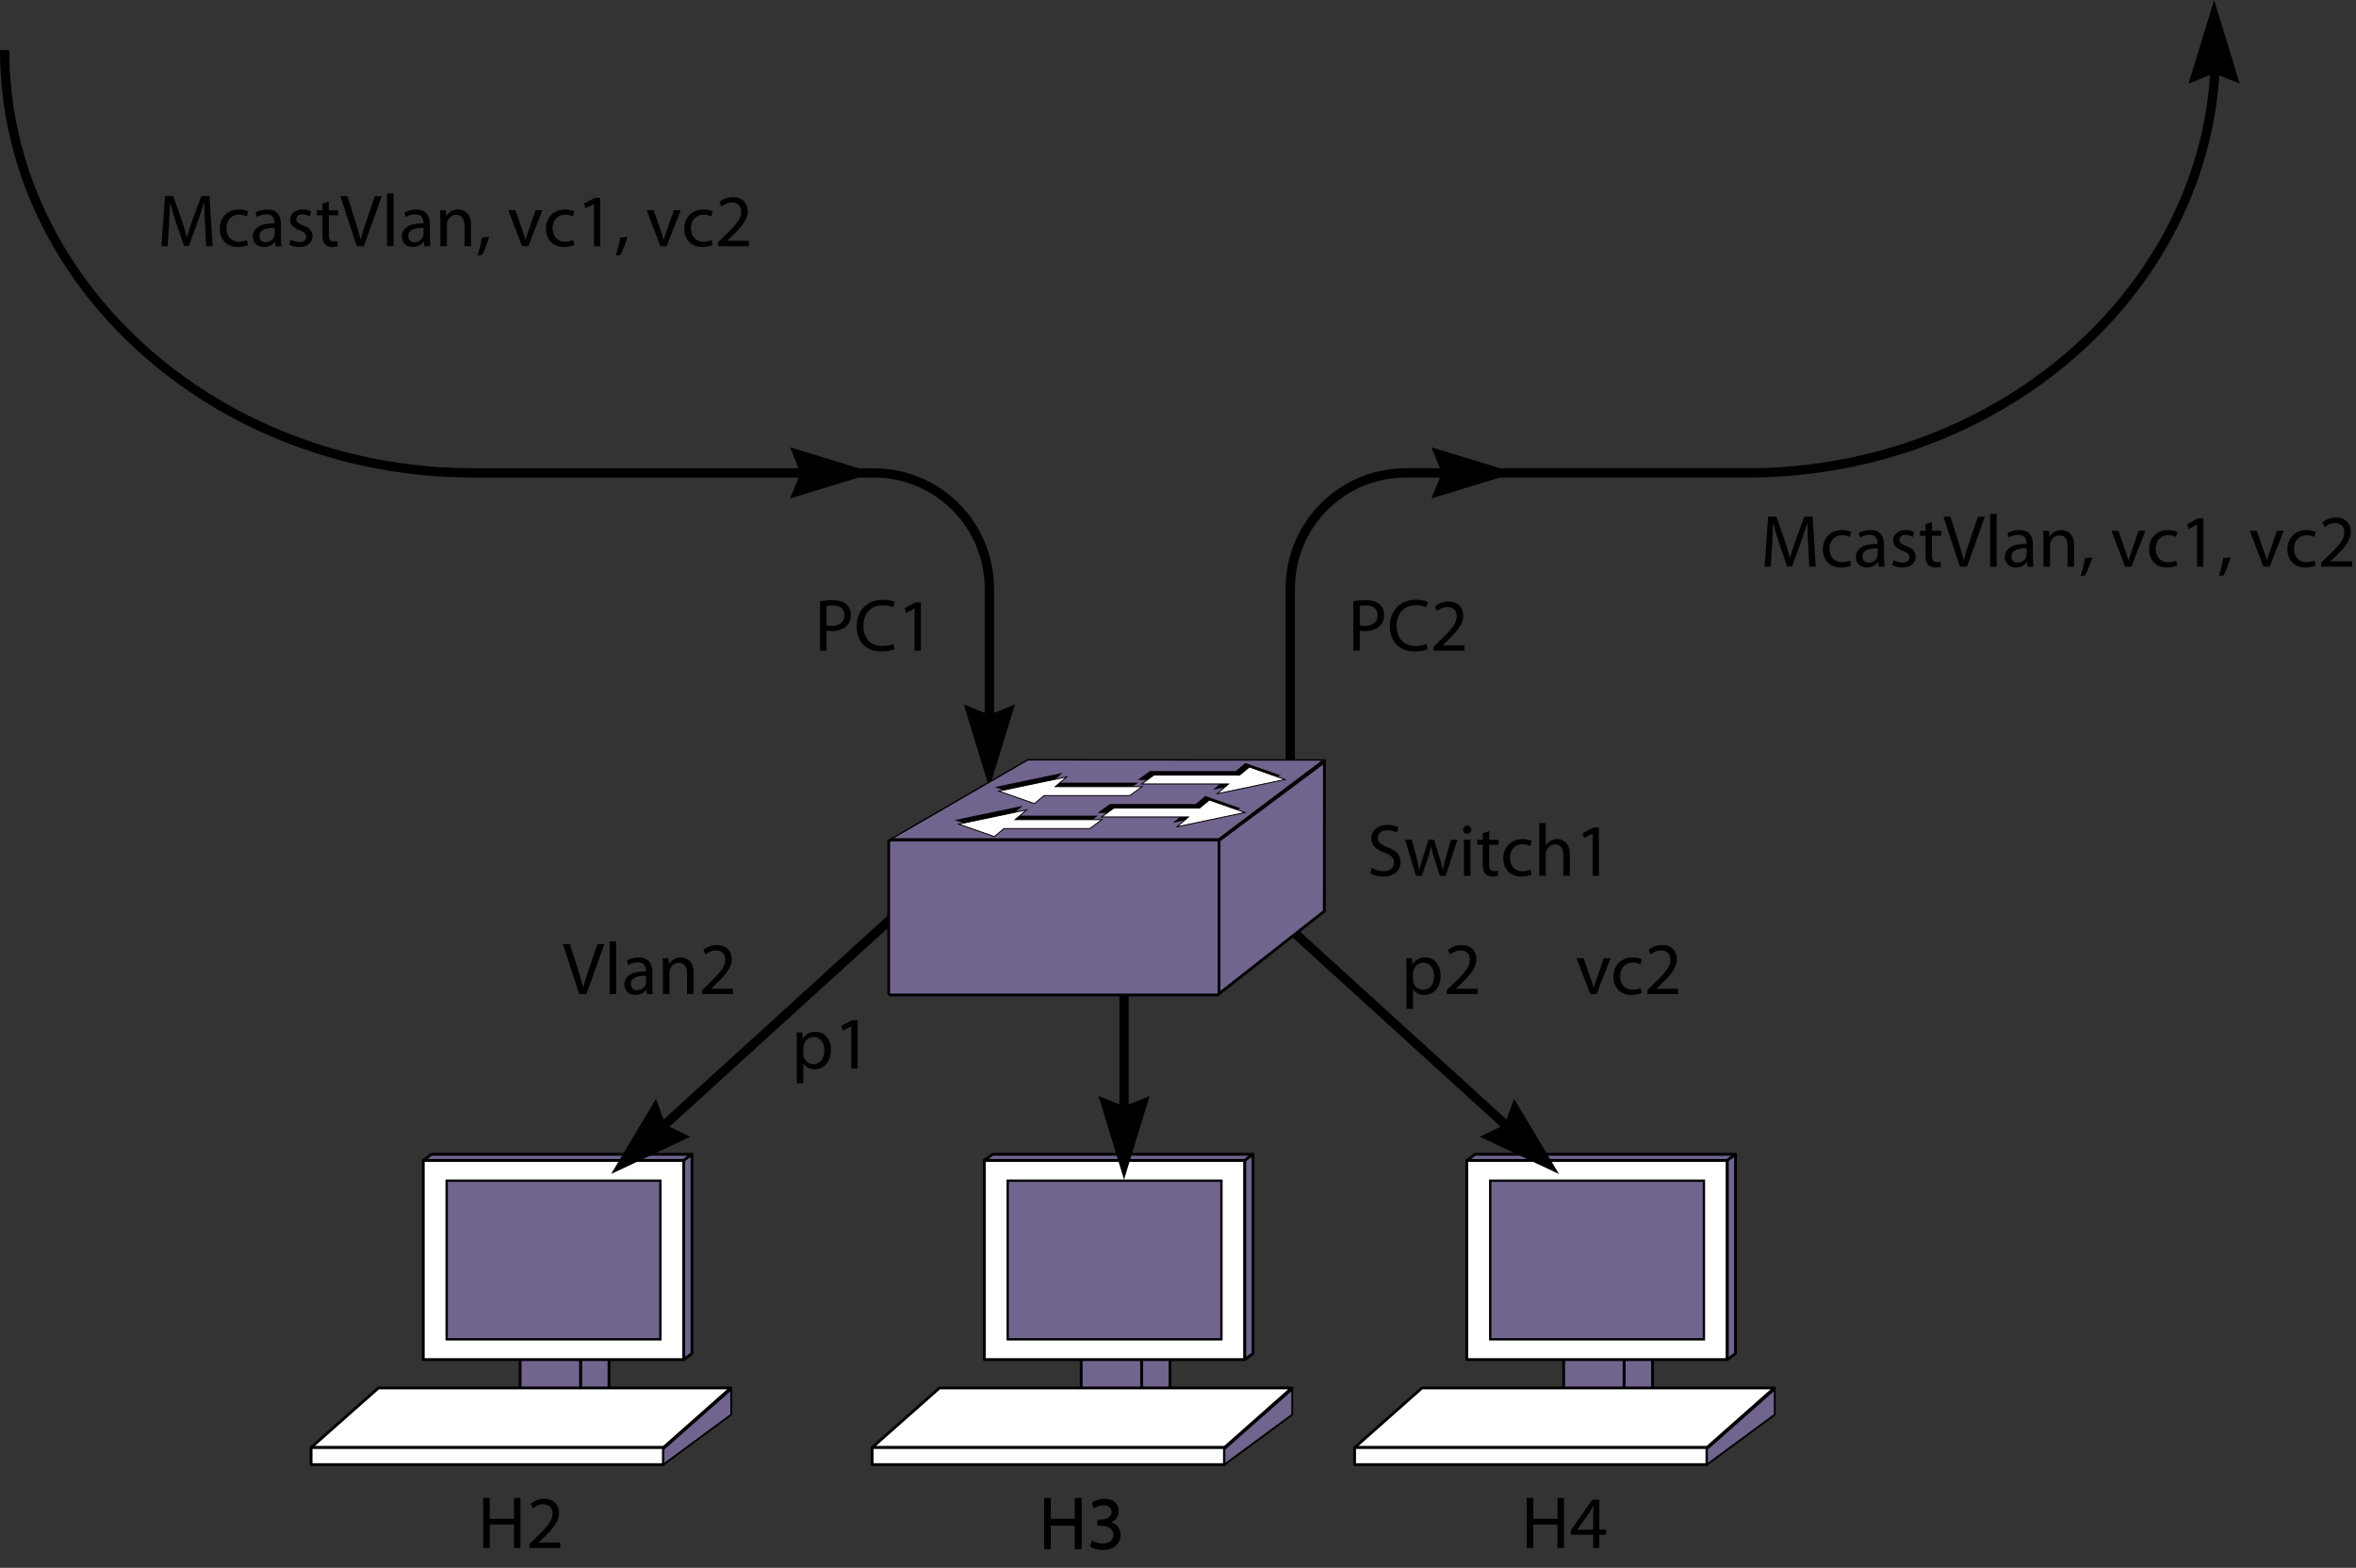 <?xml version="1.0" encoding="UTF-8"?>
<!DOCTYPE svg PUBLIC "-//W3C//DTD SVG 1.1//EN" "http://www.w3.org/Graphics/SVG/1.1/DTD/svg11.dtd">
<!-- Generator: Adobe Illustrator 15.1.0, SVG Export Plug-In . SVG Version: 6.00 Build 0)  --><svg xmlns="http://www.w3.org/2000/svg" version="1.1" x="0px" y="0px" width="253.557px" height="168.745px" viewBox="0 0 253.557 168.745" enable-background="new 0 0 253.557 168.745" xml:space="preserve">
    <rect x="0" y="0" width="253.557" height="168.745" fill="#333333" stroke="none"/>
    <g id="back">
</g>
    <g id="art">
        <path fill="none" stroke="#000000" d="M238.435,5.397c0,25.025-22.68,45.5-50.4,45.5H151.3c-6.871,0-12.439,5.57-12.439,12.441   V83.52"/>
        <path fill="none" stroke="#000000" d="M106.475,81.104V63.339c0-6.871-5.566-12.441-12.439-12.441H50.9   c-27.72,0-50.4-20.475-50.4-45.5"/>
</g>
    <g id="callouts">
        <g>
            <path d="M147.654,93.413c0.313,0.2,0.76,0.352,1.239,0.352c0.712,0,1.128-0.375,1.128-0.919c0-0.496-0.288-0.792-1.016-1.063    c-0.88-0.32-1.424-0.783-1.424-1.535c0-0.84,0.696-1.463,1.743-1.463c0.544,0,0.952,0.128,1.184,0.264l-0.191,0.567    c-0.168-0.104-0.528-0.256-1.016-0.256c-0.735,0-1.016,0.44-1.016,0.808c0,0.504,0.328,0.752,1.071,1.039    c0.912,0.353,1.367,0.792,1.367,1.584c0,0.831-0.607,1.559-1.879,1.559c-0.52,0-1.087-0.16-1.375-0.352L147.654,93.413z"/>
            <path d="M151.942,90.39l0.52,1.967c0.104,0.433,0.208,0.832,0.28,1.231h0.023c0.088-0.392,0.216-0.808,0.344-1.223l0.632-1.976    h0.592l0.6,1.936c0.144,0.464,0.256,0.871,0.344,1.263h0.024c0.063-0.392,0.168-0.799,0.296-1.255l0.552-1.943h0.695l-1.247,3.87    h-0.64l-0.592-1.847c-0.137-0.432-0.248-0.815-0.344-1.271h-0.017c-0.096,0.464-0.216,0.863-0.352,1.279l-0.624,1.839h-0.64    l-1.167-3.87H151.942z"/>
            <path d="M158.334,89.303c0,0.24-0.168,0.432-0.448,0.432c-0.256,0-0.423-0.192-0.423-0.432c0-0.24,0.176-0.44,0.439-0.44    C158.158,88.863,158.334,89.055,158.334,89.303z M157.551,94.26v-3.87h0.703v3.87H157.551z"/>
            <path d="M160.27,89.463v0.927h1.008v0.536h-1.008v2.087c0,0.479,0.137,0.751,0.528,0.751c0.191,0,0.304-0.016,0.407-0.048    l0.032,0.536c-0.136,0.048-0.352,0.096-0.624,0.096c-0.327,0-0.592-0.112-0.759-0.296c-0.192-0.216-0.272-0.56-0.272-1.016v-2.11    h-0.6V90.39h0.6v-0.719L160.27,89.463z"/>
            <path d="M164.829,94.125c-0.185,0.088-0.592,0.224-1.111,0.224c-1.168,0-1.928-0.791-1.928-1.975c0-1.191,0.815-2.063,2.079-2.063    c0.416,0,0.783,0.104,0.976,0.208l-0.16,0.536c-0.168-0.088-0.432-0.184-0.815-0.184c-0.888,0-1.367,0.664-1.367,1.463    c0,0.896,0.576,1.447,1.344,1.447c0.399,0,0.663-0.097,0.863-0.185L164.829,94.125z"/>
            <path d="M165.654,88.583h0.703v2.423h0.017c0.111-0.2,0.288-0.384,0.504-0.504c0.208-0.12,0.455-0.192,0.72-0.192    c0.52,0,1.351,0.32,1.351,1.647v2.303h-0.703v-2.223c0-0.624-0.232-1.144-0.896-1.144c-0.456,0-0.808,0.32-0.943,0.695    c-0.04,0.104-0.049,0.208-0.049,0.336v2.335h-0.703V88.583z"/>
            <path d="M171.397,89.719h-0.016l-0.904,0.488l-0.136-0.536l1.136-0.608h0.6v5.197h-0.68V89.719z"/>
	</g>
        <g>
            <path d="M62.347,107.002l-1.767-5.389h0.759l0.84,2.654c0.224,0.728,0.423,1.383,0.576,2.015h0.016    c0.152-0.624,0.368-1.303,0.616-2.007l0.912-2.662h0.744l-1.927,5.389H62.347z"/>
            <path d="M65.604,101.326h0.704v5.677h-0.704V101.326z"/>
            <path d="M70.21,106.075c0,0.336,0.016,0.664,0.056,0.928h-0.632l-0.056-0.487h-0.024c-0.216,0.304-0.631,0.575-1.183,0.575    c-0.784,0-1.184-0.552-1.184-1.111c0-0.936,0.832-1.447,2.327-1.439v-0.08c0-0.312-0.088-0.896-0.88-0.887    c-0.368,0-0.744,0.104-1.015,0.287l-0.16-0.472c0.32-0.199,0.792-0.336,1.279-0.336c1.184,0,1.471,0.808,1.471,1.575V106.075z     M69.53,105.028c-0.768-0.017-1.639,0.119-1.639,0.871c0,0.464,0.304,0.672,0.656,0.672c0.512,0,0.84-0.32,0.952-0.647    c0.024-0.08,0.032-0.16,0.032-0.225V105.028z"/>
            <path d="M71.348,104.18c0-0.408-0.008-0.728-0.032-1.048h0.624l0.04,0.64h0.016c0.192-0.359,0.64-0.72,1.279-0.72    c0.536,0,1.367,0.32,1.367,1.647v2.303h-0.704v-2.23c0-0.624-0.232-1.144-0.896-1.144c-0.456,0-0.815,0.328-0.943,0.72    c-0.032,0.088-0.048,0.208-0.048,0.327v2.327h-0.704V104.18z"/>
            <path d="M75.563,107.002v-0.432l0.552-0.536c1.327-1.263,1.935-1.935,1.935-2.718c0-0.528-0.248-1.016-1.023-1.016    c-0.472,0-0.864,0.239-1.104,0.439l-0.224-0.496c0.352-0.295,0.872-0.527,1.463-0.527c1.12,0,1.591,0.768,1.591,1.512    c0,0.959-0.696,1.734-1.791,2.79l-0.408,0.384v0.016h2.327v0.584H75.563z"/>
	</g>
        <g>
            <path d="M170.428,103.132l0.76,2.167c0.127,0.359,0.231,0.68,0.312,1h0.023c0.088-0.32,0.2-0.641,0.328-1l0.752-2.167h0.735    l-1.52,3.87h-0.671l-1.472-3.87H170.428z"/>
            <path d="M176.682,106.867c-0.184,0.088-0.592,0.224-1.111,0.224c-1.167,0-1.927-0.791-1.927-1.975    c0-1.191,0.815-2.063,2.079-2.063c0.416,0,0.783,0.104,0.976,0.208l-0.16,0.536c-0.168-0.088-0.432-0.185-0.815-0.185    c-0.888,0-1.367,0.664-1.367,1.464c0,0.896,0.575,1.447,1.343,1.447c0.4,0,0.664-0.097,0.864-0.185L176.682,106.867z"/>
            <path d="M177.283,107.002v-0.432l0.552-0.536c1.327-1.263,1.936-1.935,1.936-2.718c0-0.528-0.248-1.016-1.023-1.016    c-0.472,0-0.864,0.239-1.104,0.439l-0.224-0.496c0.352-0.295,0.871-0.527,1.463-0.527c1.119,0,1.591,0.768,1.591,1.512    c0,0.959-0.695,1.734-1.791,2.79l-0.407,0.384v0.016h2.326v0.584H177.283z"/>
	</g>
        <g>
            <path d="M145.64,64.711c0.336-0.056,0.776-0.104,1.336-0.104c0.688,0,1.191,0.16,1.511,0.448c0.288,0.256,0.472,0.648,0.472,1.127    c0,0.488-0.144,0.872-0.416,1.151c-0.375,0.392-0.967,0.592-1.646,0.592c-0.208,0-0.4-0.008-0.56-0.048v2.159h-0.696V64.711z     M146.336,67.31c0.151,0.04,0.344,0.056,0.575,0.056c0.84,0,1.352-0.416,1.352-1.144c0-0.72-0.512-1.063-1.271-1.063    c-0.304,0-0.536,0.024-0.655,0.056V67.31z"/>
            <path d="M153.654,69.868c-0.248,0.128-0.768,0.256-1.424,0.256c-1.519,0-2.654-0.959-2.654-2.734c0-1.695,1.144-2.831,2.814-2.831    c0.664,0,1.096,0.144,1.279,0.24l-0.176,0.568c-0.256-0.128-0.632-0.224-1.079-0.224c-1.264,0-2.104,0.807-2.104,2.223    c0,1.327,0.76,2.167,2.063,2.167c0.432,0,0.863-0.088,1.143-0.224L153.654,69.868z"/>
            <path d="M154.288,70.036v-0.432l0.552-0.536c1.327-1.264,1.935-1.935,1.935-2.719c0-0.528-0.248-1.016-1.023-1.016    c-0.472,0-0.863,0.24-1.104,0.44l-0.224-0.496c0.352-0.296,0.872-0.528,1.463-0.528c1.12,0,1.592,0.768,1.592,1.511    c0,0.959-0.696,1.735-1.791,2.791l-0.408,0.384v0.016h2.327v0.583H154.288z"/>
	</g>
        <g>
            <path d="M88.254,64.711c0.336-0.056,0.775-0.104,1.335-0.104c0.688,0,1.191,0.16,1.511,0.448c0.288,0.256,0.472,0.648,0.472,1.127    c0,0.488-0.144,0.872-0.416,1.151c-0.376,0.392-0.968,0.592-1.647,0.592c-0.208,0-0.4-0.008-0.56-0.048v2.159h-0.695V64.711z     M88.949,67.31c0.152,0.04,0.344,0.056,0.576,0.056c0.84,0,1.352-0.416,1.352-1.144c0-0.72-0.512-1.063-1.271-1.063    c-0.304,0-0.536,0.024-0.656,0.056V67.31z"/>
            <path d="M96.268,69.868c-0.248,0.128-0.768,0.256-1.423,0.256c-1.52,0-2.655-0.959-2.655-2.734c0-1.695,1.144-2.831,2.814-2.831    c0.664,0,1.095,0.144,1.279,0.24l-0.176,0.568c-0.256-0.128-0.632-0.224-1.08-0.224c-1.263,0-2.103,0.807-2.103,2.223    c0,1.327,0.759,2.167,2.063,2.167c0.432,0,0.864-0.088,1.144-0.224L96.268,69.868z"/>
            <path d="M98.429,65.495h-0.016l-0.904,0.488l-0.136-0.536l1.135-0.608h0.6v5.197h-0.68V65.495z"/>
	</g>
        <g>
            <path d="M85.76,112.396c0-0.496-0.016-0.896-0.032-1.264h0.624l0.04,0.664h0.016c0.28-0.472,0.744-0.744,1.375-0.744    c0.943,0,1.647,0.792,1.647,1.959c0,1.392-0.855,2.079-1.767,2.079c-0.512,0-0.959-0.224-1.191-0.607h-0.016v2.103H85.76V112.396z     M86.455,113.427c0,0.104,0.008,0.2,0.032,0.288c0.128,0.487,0.552,0.823,1.056,0.823c0.743,0,1.175-0.607,1.175-1.495    c0-0.768-0.408-1.432-1.151-1.432c-0.48,0-0.936,0.336-1.063,0.864c-0.024,0.088-0.048,0.191-0.048,0.279V113.427z"/>
            <path d="M91.615,110.461h-0.016l-0.903,0.487l-0.136-0.536l1.135-0.607h0.6v5.197h-0.68V110.461z"/>
	</g>
        <g>
            <path d="M151.375,104.396c0-0.496-0.017-0.896-0.032-1.264h0.624l0.039,0.664h0.017c0.279-0.472,0.743-0.744,1.375-0.744    c0.943,0,1.647,0.792,1.647,1.959c0,1.392-0.855,2.079-1.768,2.079c-0.512,0-0.959-0.224-1.191-0.607h-0.016v2.103h-0.695V104.396    z M152.07,105.427c0,0.104,0.008,0.2,0.032,0.288c0.128,0.487,0.552,0.823,1.056,0.823c0.743,0,1.175-0.607,1.175-1.495    c0-0.768-0.407-1.432-1.151-1.432c-0.479,0-0.936,0.336-1.063,0.864c-0.023,0.088-0.048,0.191-0.048,0.279V105.427z"/>
            <path d="M155.703,107.002v-0.432l0.551-0.536c1.328-1.263,1.936-1.935,1.936-2.718c0-0.528-0.248-1.016-1.023-1.016    c-0.472,0-0.863,0.239-1.104,0.439l-0.224-0.496c0.352-0.295,0.871-0.527,1.463-0.527c1.119,0,1.591,0.768,1.591,1.512    c0,0.959-0.695,1.734-1.791,2.79l-0.407,0.384v0.016h2.326v0.584H155.703z"/>
	</g>
        <g>
            <path d="M52.705,161.219v2.254h2.606v-2.254h0.704v5.389h-0.704v-2.526h-2.606v2.526h-0.704v-5.389H52.705z"/>
            <path d="M56.978,166.608v-0.432l0.552-0.536c1.327-1.263,1.935-1.935,1.935-2.718c0-0.528-0.248-1.016-1.023-1.016    c-0.472,0-0.863,0.239-1.104,0.439l-0.224-0.496c0.352-0.295,0.872-0.527,1.463-0.527c1.119,0,1.591,0.768,1.591,1.512    c0,0.959-0.695,1.734-1.791,2.79l-0.408,0.384v0.016h2.327v0.584H56.978z"/>
	</g>
        <g>
            <path d="M165.014,161.219v2.254h2.606v-2.254h0.703v5.389h-0.703v-2.526h-2.606v2.526h-0.704v-5.389H165.014z"/>
            <path d="M171.461,166.608v-1.423h-2.415v-0.456l2.319-3.318h0.759v3.23h0.728v0.544h-0.728v1.423H171.461z M171.461,164.641    v-1.735c0-0.271,0.008-0.544,0.023-0.815h-0.023c-0.16,0.304-0.288,0.527-0.432,0.768l-1.271,1.768v0.016H171.461z"/>
	</g>
        <g>
            <path d="M22.067,24.13c-0.04-0.751-0.088-1.663-0.088-2.327h-0.016c-0.192,0.624-0.408,1.303-0.68,2.047l-0.951,2.615h-0.528    l-0.879-2.567c-0.256-0.768-0.464-1.455-0.616-2.095h-0.016c-0.016,0.671-0.056,1.567-0.104,2.383l-0.144,2.311h-0.664    l0.376-5.389h0.888l0.919,2.606c0.224,0.664,0.399,1.255,0.543,1.815h0.016c0.144-0.544,0.336-1.136,0.576-1.815l0.959-2.606    h0.888l0.335,5.389h-0.688L22.067,24.13z"/>
            <path d="M26.692,26.361c-0.184,0.088-0.592,0.224-1.111,0.224c-1.167,0-1.927-0.792-1.927-1.975c0-1.191,0.816-2.063,2.079-2.063    c0.416,0,0.784,0.104,0.976,0.208l-0.16,0.536c-0.168-0.088-0.432-0.184-0.815-0.184c-0.888,0-1.367,0.664-1.367,1.463    c0,0.896,0.576,1.447,1.343,1.447c0.4,0,0.664-0.096,0.863-0.184L26.692,26.361z"/>
            <path d="M30.236,25.57c0,0.335,0.016,0.664,0.056,0.927H29.66l-0.056-0.488H29.58c-0.216,0.304-0.631,0.576-1.183,0.576    c-0.784,0-1.184-0.552-1.184-1.111c0-0.936,0.832-1.447,2.327-1.439v-0.08c0-0.312-0.088-0.896-0.879-0.888    c-0.368,0-0.744,0.104-1.015,0.288l-0.16-0.472c0.32-0.2,0.792-0.336,1.279-0.336c1.184,0,1.471,0.808,1.471,1.575V25.57z     M29.556,24.522c-0.768-0.016-1.639,0.12-1.639,0.872c0,0.464,0.304,0.672,0.656,0.672c0.512,0,0.839-0.32,0.952-0.648    c0.024-0.08,0.032-0.16,0.032-0.224V24.522z"/>
            <path d="M31.277,25.786c0.216,0.128,0.583,0.271,0.936,0.271c0.504,0,0.744-0.248,0.744-0.576c0-0.335-0.2-0.512-0.712-0.704    c-0.704-0.256-1.031-0.631-1.031-1.095c0-0.624,0.512-1.135,1.335-1.135c0.392,0,0.735,0.104,0.943,0.24l-0.168,0.512    c-0.152-0.096-0.432-0.232-0.792-0.232c-0.416,0-0.64,0.24-0.64,0.528c0,0.32,0.224,0.464,0.728,0.664    c0.664,0.248,1.016,0.583,1.016,1.159c0,0.688-0.536,1.167-1.439,1.167c-0.424,0-0.815-0.112-1.087-0.272L31.277,25.786z"/>
            <path d="M35.389,21.7v0.928h1.008v0.536h-1.008v2.086c0,0.48,0.136,0.752,0.528,0.752c0.192,0,0.304-0.016,0.408-0.048    l0.032,0.536c-0.136,0.048-0.352,0.096-0.624,0.096c-0.328,0-0.591-0.112-0.759-0.296c-0.192-0.216-0.272-0.56-0.272-1.015v-2.111    h-0.6v-0.536h0.6v-0.72L35.389,21.7z"/>
            <path d="M38.396,26.497l-1.767-5.389h0.76l0.839,2.655c0.224,0.728,0.424,1.383,0.576,2.015h0.016    c0.152-0.624,0.368-1.303,0.616-2.007l0.912-2.663h0.743l-1.927,5.389H38.396z"/>
            <path d="M41.653,20.82h0.704v5.677h-0.704V20.82z"/>
            <path d="M46.26,25.57c0,0.335,0.016,0.664,0.056,0.927h-0.631l-0.056-0.488h-0.024c-0.216,0.304-0.632,0.576-1.183,0.576    c-0.784,0-1.184-0.552-1.184-1.111c0-0.936,0.832-1.447,2.327-1.439v-0.08c0-0.312-0.088-0.896-0.879-0.888    c-0.368,0-0.744,0.104-1.016,0.288l-0.16-0.472c0.32-0.2,0.792-0.336,1.279-0.336c1.183,0,1.471,0.808,1.471,1.575V25.57z     M45.58,24.522c-0.768-0.016-1.639,0.12-1.639,0.872c0,0.464,0.304,0.672,0.656,0.672c0.512,0,0.839-0.32,0.951-0.648    c0.024-0.08,0.032-0.16,0.032-0.224V24.522z"/>
            <path d="M47.397,23.675c0-0.408-0.008-0.728-0.032-1.047h0.624l0.04,0.64h0.016c0.192-0.36,0.64-0.72,1.279-0.72    c0.536,0,1.367,0.32,1.367,1.647v2.303h-0.704v-2.231c0-0.624-0.232-1.143-0.896-1.143c-0.456,0-0.816,0.328-0.944,0.719    c-0.032,0.088-0.048,0.208-0.048,0.328v2.327h-0.704V23.675z"/>
            <path d="M51.381,27.489c0.176-0.48,0.392-1.335,0.479-1.919l0.784-0.08c-0.192,0.68-0.543,1.567-0.768,1.943L51.381,27.489z"/>
            <path d="M55.461,22.627l0.759,2.167c0.128,0.36,0.232,0.68,0.312,1h0.024c0.088-0.32,0.2-0.64,0.328-1l0.752-2.167h0.735    l-1.519,3.87H56.18l-1.471-3.87H55.461z"/>
            <path d="M61.795,26.361c-0.184,0.088-0.592,0.224-1.112,0.224c-1.167,0-1.927-0.792-1.927-1.975c0-1.191,0.815-2.063,2.079-2.063    c0.416,0,0.783,0.104,0.975,0.208l-0.16,0.536c-0.168-0.088-0.432-0.184-0.815-0.184c-0.888,0-1.367,0.664-1.367,1.463    c0,0.896,0.575,1.447,1.343,1.447c0.4,0,0.664-0.096,0.864-0.184L61.795,26.361z"/>
            <path d="M63.924,21.956h-0.016l-0.904,0.488l-0.136-0.536l1.135-0.608h0.6v5.197h-0.68V21.956z"/>
            <path d="M66.269,27.489c0.176-0.48,0.392-1.335,0.479-1.919l0.784-0.08c-0.192,0.68-0.544,1.567-0.768,1.943L66.269,27.489z"/>
            <path d="M70.348,22.627l0.76,2.167c0.128,0.36,0.232,0.68,0.312,1h0.024c0.088-0.32,0.2-0.64,0.328-1l0.751-2.167h0.736    l-1.52,3.87h-0.671l-1.471-3.87H70.348z"/>
            <path d="M76.683,26.361c-0.184,0.088-0.591,0.224-1.111,0.224c-1.167,0-1.927-0.792-1.927-1.975c0-1.191,0.815-2.063,2.079-2.063    c0.416,0,0.784,0.104,0.976,0.208l-0.16,0.536c-0.168-0.088-0.432-0.184-0.816-0.184c-0.887,0-1.367,0.664-1.367,1.463    c0,0.896,0.576,1.447,1.343,1.447c0.4,0,0.664-0.096,0.864-0.184L76.683,26.361z"/>
            <path d="M77.284,26.497v-0.432l0.552-0.536c1.328-1.264,1.935-1.935,1.935-2.719c0-0.528-0.248-1.016-1.023-1.016    c-0.472,0-0.863,0.24-1.104,0.44L77.42,21.74c0.352-0.296,0.872-0.528,1.463-0.528c1.119,0,1.591,0.768,1.591,1.511    c0,0.959-0.695,1.735-1.791,2.791l-0.408,0.384v0.016h2.327v0.583H77.284z"/>
	</g>
        <g>
            <path d="M194.595,58.63c-0.04-0.751-0.088-1.663-0.088-2.327h-0.016c-0.192,0.624-0.408,1.303-0.68,2.047l-0.952,2.615h-0.527    l-0.88-2.567c-0.256-0.768-0.464-1.455-0.615-2.095h-0.016c-0.017,0.671-0.057,1.567-0.104,2.383l-0.144,2.311h-0.664l0.376-5.389    h0.888l0.919,2.606c0.225,0.664,0.4,1.255,0.544,1.815h0.017c0.144-0.544,0.335-1.136,0.575-1.815l0.96-2.606h0.887l0.336,5.389    h-0.688L194.595,58.63z"/>
            <path d="M199.22,60.861c-0.184,0.088-0.592,0.224-1.111,0.224c-1.167,0-1.927-0.792-1.927-1.975c0-1.191,0.815-2.063,2.078-2.063    c0.416,0,0.784,0.104,0.976,0.208l-0.159,0.536c-0.168-0.088-0.433-0.184-0.816-0.184c-0.887,0-1.367,0.664-1.367,1.463    c0,0.896,0.576,1.447,1.344,1.447c0.399,0,0.663-0.096,0.863-0.184L199.22,60.861z"/>
            <path d="M202.764,60.07c0,0.335,0.016,0.664,0.056,0.927h-0.632l-0.056-0.488h-0.023c-0.216,0.304-0.632,0.576-1.184,0.576    c-0.784,0-1.184-0.552-1.184-1.111c0-0.936,0.832-1.447,2.327-1.439v-0.08c0-0.312-0.088-0.896-0.88-0.888    c-0.368,0-0.743,0.104-1.016,0.288l-0.159-0.472c0.319-0.2,0.791-0.336,1.279-0.336c1.183,0,1.471,0.808,1.471,1.575V60.07z     M202.084,59.022c-0.768-0.016-1.639,0.12-1.639,0.872c0,0.464,0.304,0.672,0.655,0.672c0.512,0,0.84-0.32,0.951-0.648    c0.024-0.08,0.032-0.16,0.032-0.224V59.022z"/>
            <path d="M203.805,60.286c0.217,0.128,0.584,0.271,0.936,0.271c0.504,0,0.744-0.248,0.744-0.576c0-0.335-0.2-0.512-0.712-0.704    c-0.703-0.256-1.031-0.631-1.031-1.095c0-0.624,0.512-1.135,1.335-1.135c0.393,0,0.736,0.104,0.943,0.24l-0.168,0.512    c-0.151-0.096-0.432-0.232-0.791-0.232c-0.416,0-0.64,0.24-0.64,0.528c0,0.32,0.224,0.464,0.728,0.664    c0.664,0.248,1.016,0.583,1.016,1.159c0,0.688-0.536,1.167-1.439,1.167c-0.424,0-0.815-0.112-1.087-0.272L203.805,60.286z"/>
            <path d="M207.917,56.2v0.928h1.007v0.536h-1.007v2.086c0,0.48,0.136,0.752,0.527,0.752c0.192,0,0.304-0.016,0.408-0.048    l0.031,0.536c-0.136,0.048-0.352,0.096-0.623,0.096c-0.328,0-0.592-0.112-0.76-0.296c-0.192-0.216-0.272-0.56-0.272-1.015v-2.111    h-0.6v-0.536h0.6v-0.72L207.917,56.2z"/>
            <path d="M210.925,60.997l-1.768-5.389h0.76l0.84,2.655c0.224,0.728,0.424,1.383,0.575,2.015h0.016    c0.152-0.624,0.368-1.303,0.616-2.007l0.911-2.663h0.744l-1.927,5.389H210.925z"/>
            <path d="M214.181,55.32h0.704v5.677h-0.704V55.32z"/>
            <path d="M218.787,60.07c0,0.335,0.017,0.664,0.057,0.927h-0.632l-0.056-0.488h-0.024c-0.216,0.304-0.632,0.576-1.184,0.576    c-0.783,0-1.183-0.552-1.183-1.111c0-0.936,0.831-1.447,2.326-1.439v-0.08c0-0.312-0.088-0.896-0.88-0.888    c-0.367,0-0.743,0.104-1.015,0.288l-0.16-0.472c0.319-0.2,0.791-0.336,1.279-0.336c1.184,0,1.471,0.808,1.471,1.575V60.07z     M218.107,59.022c-0.768-0.016-1.639,0.12-1.639,0.872c0,0.464,0.304,0.672,0.655,0.672c0.512,0,0.84-0.32,0.952-0.648    c0.023-0.08,0.031-0.16,0.031-0.224V59.022z"/>
            <path d="M219.925,58.175c0-0.408-0.008-0.728-0.032-1.047h0.624l0.04,0.64h0.016c0.192-0.36,0.64-0.72,1.279-0.72    c0.536,0,1.367,0.32,1.367,1.647v2.303h-0.703v-2.231c0-0.624-0.232-1.143-0.896-1.143c-0.456,0-0.815,0.328-0.943,0.719    c-0.032,0.088-0.048,0.208-0.048,0.328v2.327h-0.704V58.175z"/>
            <path d="M223.909,61.989c0.176-0.48,0.392-1.335,0.479-1.919l0.784-0.08c-0.192,0.68-0.544,1.567-0.768,1.943L223.909,61.989z"/>
            <path d="M227.988,57.127l0.76,2.167c0.128,0.36,0.232,0.68,0.312,1h0.024c0.088-0.32,0.2-0.64,0.328-1l0.751-2.167h0.735    l-1.519,3.87h-0.672l-1.471-3.87H227.988z"/>
            <path d="M234.323,60.861c-0.185,0.088-0.592,0.224-1.111,0.224c-1.168,0-1.927-0.792-1.927-1.975c0-1.191,0.815-2.063,2.078-2.063    c0.416,0,0.784,0.104,0.976,0.208l-0.16,0.536c-0.167-0.088-0.432-0.184-0.815-0.184c-0.887,0-1.367,0.664-1.367,1.463    c0,0.896,0.576,1.447,1.344,1.447c0.399,0,0.663-0.096,0.863-0.184L234.323,60.861z"/>
            <path d="M236.452,56.456h-0.017l-0.903,0.488l-0.136-0.536l1.136-0.608h0.6v5.197h-0.68V56.456z"/>
            <path d="M238.797,61.989c0.176-0.48,0.392-1.335,0.479-1.919l0.783-0.08c-0.191,0.68-0.543,1.567-0.768,1.943L238.797,61.989z"/>
            <path d="M242.876,57.127l0.76,2.167c0.128,0.36,0.231,0.68,0.312,1h0.024c0.088-0.32,0.2-0.64,0.327-1l0.752-2.167h0.735    l-1.519,3.87h-0.672l-1.471-3.87H242.876z"/>
            <path d="M249.211,60.861c-0.185,0.088-0.592,0.224-1.111,0.224c-1.168,0-1.928-0.792-1.928-1.975c0-1.191,0.816-2.063,2.079-2.063    c0.416,0,0.784,0.104,0.976,0.208l-0.16,0.536c-0.168-0.088-0.432-0.184-0.815-0.184c-0.888,0-1.367,0.664-1.367,1.463    c0,0.896,0.576,1.447,1.344,1.447c0.399,0,0.663-0.096,0.863-0.184L249.211,60.861z"/>
            <path d="M249.813,60.997v-0.432l0.552-0.536c1.327-1.264,1.935-1.935,1.935-2.719c0-0.528-0.248-1.016-1.023-1.016    c-0.472,0-0.863,0.24-1.104,0.44l-0.224-0.496c0.352-0.296,0.871-0.528,1.463-0.528c1.12,0,1.592,0.768,1.592,1.511    c0,0.959-0.696,1.735-1.791,2.791l-0.408,0.384v0.016h2.327v0.583H249.813z"/>
	</g>
        <g>
            <path d="M113.085,161.219v2.254h2.606v-2.254h0.704v5.389h-0.704v-2.526h-2.606v2.526h-0.704v-5.389H113.085z"/>
            <path d="M117.525,165.808c0.2,0.12,0.656,0.32,1.151,0.32c0.896,0,1.184-0.568,1.176-1.008c-0.008-0.728-0.664-1.039-1.343-1.039    h-0.392v-0.528h0.392c0.512,0,1.159-0.264,1.159-0.879c0-0.416-0.264-0.784-0.912-0.784c-0.416,0-0.815,0.185-1.039,0.344    l-0.192-0.512c0.28-0.199,0.808-0.399,1.368-0.399c1.023,0,1.487,0.607,1.487,1.239c0,0.544-0.328,1-0.959,1.231v0.016    c0.64,0.12,1.151,0.6,1.16,1.328c0,0.831-0.656,1.559-1.895,1.559c-0.583,0-1.095-0.184-1.351-0.352L117.525,165.808z"/>
	</g>
        <g>
            <polygon fill="#71648E" stroke="#000000" stroke-width="0.3" stroke-linejoin="round" stroke-miterlimit="11.474" points="    65.54,149.583 62.478,151.178 62.478,136.528 65.54,134.932   "/>
            <rect x="55.978" y="136.528" fill="#71648E" stroke="#000000" stroke-width="0.3" stroke-linejoin="round" stroke-miterlimit="11.474" width="6.5" height="14.65"/>
            <rect x="45.554" y="124.895" fill="#FFFFFF" stroke="#000000" stroke-width="0.3" stroke-linejoin="round" stroke-miterlimit="11.474" width="28.035" height="21.441"/>
            <rect x="48.071" y="127.077" fill="#71648E" stroke="#000000" stroke-width="0.25" width="23" height="17.078"/>
            <polygon fill="#71648E" stroke="#000000" stroke-width="0.3" stroke-linejoin="round" stroke-miterlimit="11.474" points="    73.589,124.895 45.554,124.895 46.431,124.243 74.468,124.243   "/>
            <polygon fill="#71648E" stroke="#000000" stroke-width="0.3" stroke-linejoin="round" stroke-miterlimit="11.474" points="    74.468,145.684 73.589,146.336 73.589,124.895 74.468,124.243   "/>
            <polygon fill-rule="evenodd" clip-rule="evenodd" fill="#FFFFFF" stroke="#000000" stroke-width="0.3" stroke-linejoin="round" stroke-miterlimit="11.474" points="    71.396,155.803 33.479,155.803 40.729,149.387 78.646,149.387   "/>
            <rect x="33.479" y="155.803" fill-rule="evenodd" clip-rule="evenodd" fill="#FFFFFF" stroke="#000000" stroke-width="0.3" stroke-linejoin="round" stroke-miterlimit="11.474" width="37.917" height="1.834"/>
            <path fill="#71648E" stroke="#000000" stroke-width="0.2" d="M71.394,157.545c0-0.443,0.002-1.576,0.002-1.576l7.301-6.439v2.729    l-7.301,5.379"/>
	</g>
        <g>
            <g>
                <path d="M113.085,161.356v2.254h2.606v-2.254h0.704v5.389h-0.704v-2.526h-2.606v2.526h-0.704v-5.389H113.085z"/>
                <path d="M117.525,165.945c0.2,0.12,0.656,0.32,1.151,0.32c0.896,0,1.184-0.568,1.176-1.008c-0.008-0.728-0.664-1.039-1.343-1.039     h-0.392v-0.528h0.392c0.512,0,1.159-0.264,1.159-0.879c0-0.416-0.264-0.784-0.912-0.784c-0.416,0-0.815,0.185-1.039,0.344     l-0.192-0.512c0.28-0.199,0.808-0.399,1.368-0.399c1.023,0,1.487,0.607,1.487,1.239c0,0.544-0.328,1-0.959,1.231v0.016     c0.64,0.12,1.151,0.6,1.16,1.328c0,0.831-0.656,1.559-1.895,1.559c-0.583,0-1.095-0.184-1.351-0.352L117.525,165.945z"/>
		</g>
	</g>
        <g>
            <polygon fill="#71648E" stroke="#000000" stroke-width="0.3" stroke-linejoin="round" stroke-miterlimit="11.474" points="    125.92,149.583 122.858,151.178 122.858,136.528 125.92,134.932   "/>
            <rect x="116.358" y="136.528" fill="#71648E" stroke="#000000" stroke-width="0.3" stroke-linejoin="round" stroke-miterlimit="11.474" width="6.5" height="14.65"/>
            <rect x="105.934" y="124.895" fill="#FFFFFF" stroke="#000000" stroke-width="0.3" stroke-linejoin="round" stroke-miterlimit="11.474" width="28.035" height="21.441"/>
            <rect x="108.452" y="127.077" fill="#71648E" stroke="#000000" stroke-width="0.25" width="23" height="17.078"/>
            <polygon fill="#71648E" stroke="#000000" stroke-width="0.3" stroke-linejoin="round" stroke-miterlimit="11.474" points="    133.969,124.895 105.934,124.895 106.811,124.243 134.848,124.243   "/>
            <polygon fill="#71648E" stroke="#000000" stroke-width="0.3" stroke-linejoin="round" stroke-miterlimit="11.474" points="    134.848,145.684 133.969,146.336 133.969,124.895 134.848,124.243   "/>
            <polygon fill-rule="evenodd" clip-rule="evenodd" fill="#FFFFFF" stroke="#000000" stroke-width="0.3" stroke-linejoin="round" stroke-miterlimit="11.474" points="    131.775,155.803 93.859,155.803 101.109,149.387 139.025,149.387   "/>
            <rect x="93.859" y="155.803" fill-rule="evenodd" clip-rule="evenodd" fill="#FFFFFF" stroke="#000000" stroke-width="0.3" stroke-linejoin="round" stroke-miterlimit="11.474" width="37.917" height="1.834"/>
            <path fill="#71648E" stroke="#000000" stroke-width="0.2" d="M131.773,157.545c0-0.443,0.002-1.576,0.002-1.576l7.301-6.439v2.729    l-7.301,5.379"/>
	</g>
        <g>
            <polygon fill="#71648E" stroke="#000000" stroke-width="0.3" stroke-linejoin="round" stroke-miterlimit="11.474" points="    177.849,149.583 174.786,151.178 174.786,136.528 177.849,134.932   "/>
            <rect x="168.286" y="136.528" fill="#71648E" stroke="#000000" stroke-width="0.3" stroke-linejoin="round" stroke-miterlimit="11.474" width="6.5" height="14.65"/>
            <rect x="157.862" y="124.895" fill="#FFFFFF" stroke="#000000" stroke-width="0.3" stroke-linejoin="round" stroke-miterlimit="11.474" width="28.035" height="21.441"/>
            <rect x="160.38" y="127.077" fill="#71648E" stroke="#000000" stroke-width="0.25" width="23" height="17.078"/>
            <polygon fill="#71648E" stroke="#000000" stroke-width="0.3" stroke-linejoin="round" stroke-miterlimit="11.474" points="    185.897,124.895 157.862,124.895 158.739,124.243 186.776,124.243   "/>
            <polygon fill="#71648E" stroke="#000000" stroke-width="0.3" stroke-linejoin="round" stroke-miterlimit="11.474" points="    186.776,145.684 185.897,146.336 185.897,124.895 186.776,124.243   "/>
            <polygon fill-rule="evenodd" clip-rule="evenodd" fill="#FFFFFF" stroke="#000000" stroke-width="0.3" stroke-linejoin="round" stroke-miterlimit="11.474" points="    183.704,155.803 145.786,155.803 153.036,149.387 190.954,149.387   "/>
            <rect x="145.786" y="155.803" fill-rule="evenodd" clip-rule="evenodd" fill="#FFFFFF" stroke="#000000" stroke-width="0.3" stroke-linejoin="round" stroke-miterlimit="11.474" width="37.918" height="1.834"/>
            <path fill="#71648E" stroke="#000000" stroke-width="0.2" d="M183.702,157.545c0-0.443,0.002-1.576,0.002-1.576l7.301-6.439v2.729    l-7.301,5.379"/>
	</g>
        <polyline points="121.018,119.094 118.221,117.958 120.971,126.965 123.729,117.958 120.928,119.094  "/>
        <polyline points="238.244,7.871 241.041,9.008 238.291,0 235.534,9.008 238.334,7.871  "/>
        <polyline points="106.521,76.95 103.725,75.814 106.475,84.821 109.232,75.814 106.432,76.95  "/>
        <polyline points="86.163,50.851 85.027,53.648 94.035,50.897 85.027,48.141 86.163,50.94  "/>
        <polyline points="155.185,50.851 154.05,53.648 163.056,50.897 154.05,48.141 155.185,50.94  "/>
        <line fill="none" stroke="#000000" x1="120.971" y1="121.629" x2="120.971" y2="105.219"/>
        <polyline points="71.634,121.106 70.596,118.27 65.771,126.358 74.296,122.35 71.574,121.04  "/>
        <line fill="none" stroke="#000000" x1="67.814" y1="124.444" x2="100.221" y2="94.962"/>
        <polyline points="161.913,121.106 162.95,118.27 167.776,126.358 159.251,122.35 161.974,121.04  "/>
        <line fill="none" stroke="#000000" x1="165.733" y1="124.444" x2="138.632" y2="99.79"/>
        <g>
            <polygon fill="#71648E" stroke="#000000" stroke-width="0.15" points="131.151,90.301 95.902,90.301 110.609,81.78     142.444,81.801   "/>
            <polygon fill="#71648E" stroke="#000000" stroke-width="0.3" points="142.526,98.073 131.163,106.985 131.163,90.484     142.538,81.997   "/>
            <path fill="#71648E" stroke="#000000" stroke-width="0.3" d="M131.194,106.864c0,0.125-0.104,0.227-0.227,0.227H95.87    c-0.125,0-0.227-0.102-0.227-0.227V90.634c0-0.125,0.102-0.229,0.227-0.229h35.098c0.123,0,0.227,0.104,0.227,0.229V106.864z"/>
            <polygon points="118.165,87.792 108.815,87.792 110.055,86.734 102.745,88.269 106.58,89.613 107.618,88.751 116.846,88.751   "/>
            <polygon points="118.127,87.5 127.476,87.5 126.235,88.556 133.546,87.021 129.712,85.677 128.675,86.541 119.446,86.541   "/>
            <polygon points="122.479,84.242 113.129,84.242 114.37,83.183 107.059,84.718 110.894,86.062 111.932,85.201 121.161,85.201   "/>
            <polygon points="122.442,83.949 131.79,83.949 130.55,85.005 137.86,83.47 134.026,82.126 132.989,82.99 123.761,82.99   "/>
            <polygon fill="#FFFFFF" stroke="#000000" stroke-width="0.1" stroke-miterlimit="10" points="118.597,88.222 109.248,88.222     110.487,87.166 103.176,88.701 107.012,90.044 108.049,89.181 117.278,89.181   "/>
            <polygon fill="#FFFFFF" stroke="#000000" stroke-width="0.1" stroke-miterlimit="10" points="118.56,87.929 127.907,87.929     126.669,88.988 133.979,87.453 130.144,86.109 129.106,86.97 119.878,86.97   "/>
            <polygon fill="#FFFFFF" stroke="#000000" stroke-width="0.1" stroke-miterlimit="10" points="122.911,84.671 113.562,84.671     114.801,83.615 107.491,85.15 111.327,86.494 112.364,85.63 121.593,85.63   "/>
            <polygon fill="#FFFFFF" stroke="#000000" stroke-width="0.1" stroke-miterlimit="10" points="122.874,84.378 132.222,84.378     130.983,85.437 138.294,83.902 134.458,82.558 133.421,83.419 124.192,83.419   "/>
	</g>
</g>
</svg>